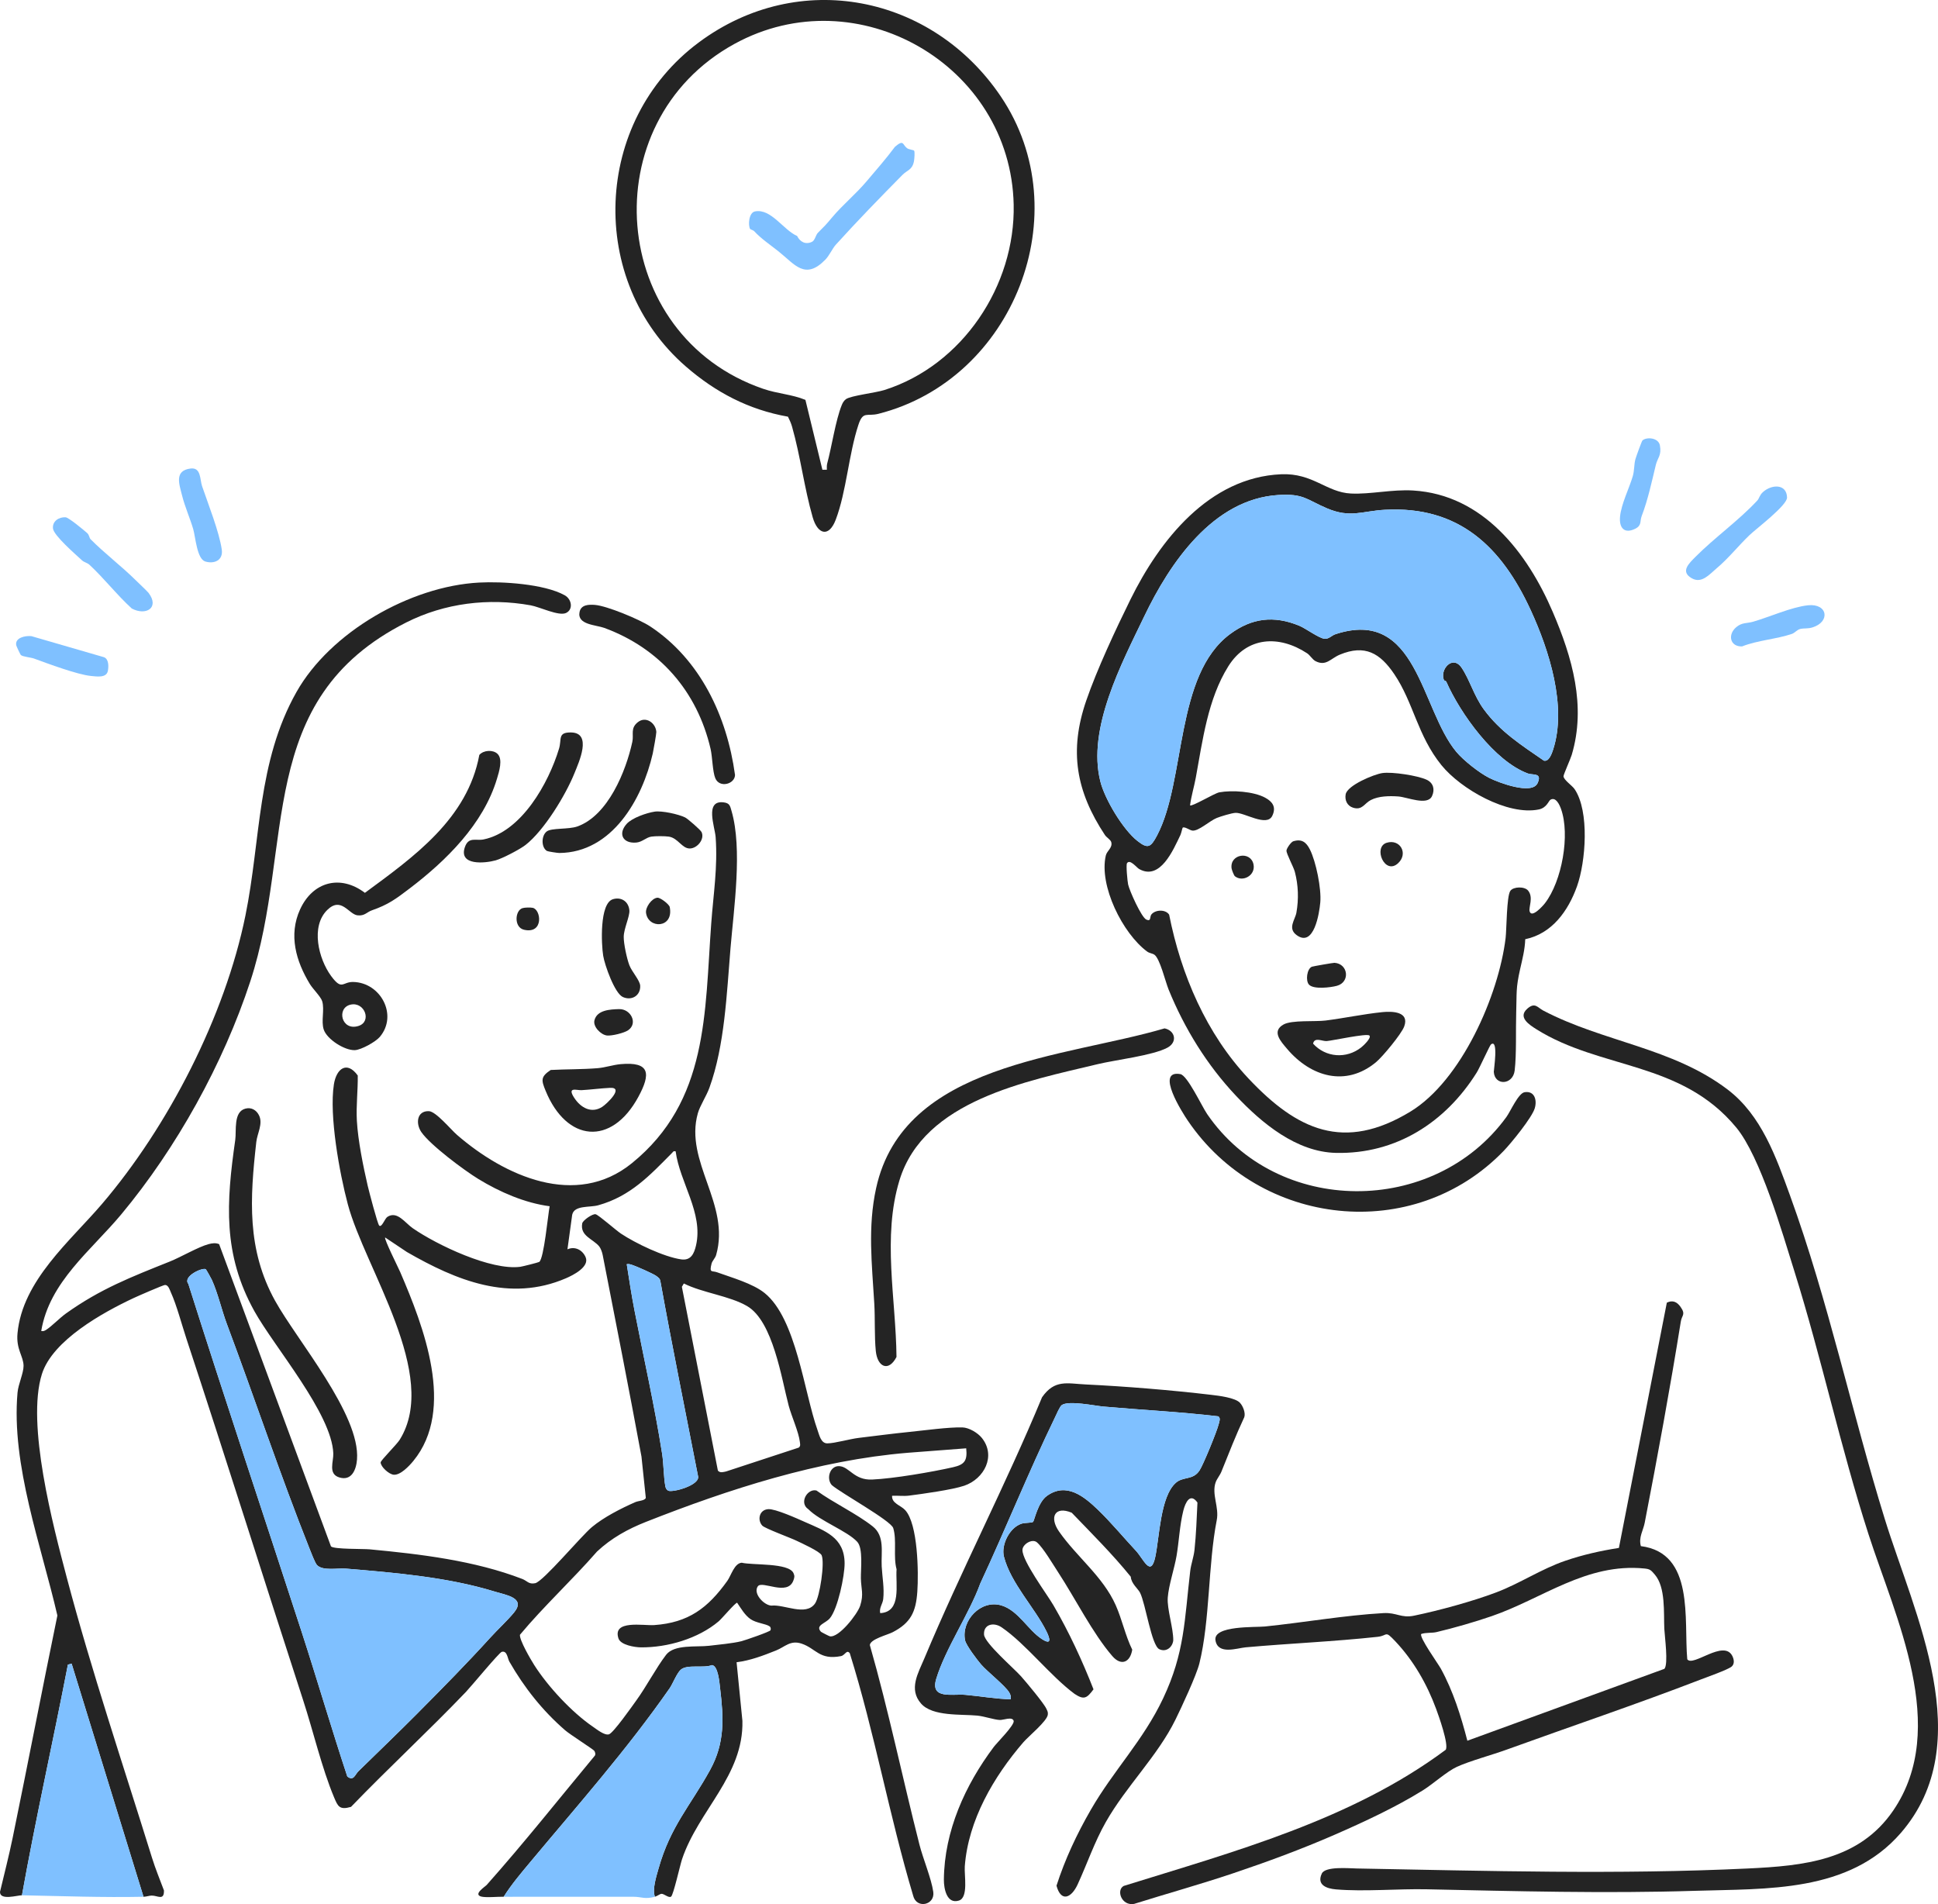 <svg xmlns="http://www.w3.org/2000/svg" width="342" height="336" viewBox="0 0 342 336" fill="none"><g clip-path="url(#clip0_85_817)"><path d="M3.874 334.443C3.097 334.426 -0.042 335.421 -4.57367e-06 333.838C0.756 330.67 1.58 327.476 2.237 324.289C4.921 311.256 7.433 298.129 10.126 285.075C7.287 272.754 1.96 258.501 3.092 245.75C3.226 244.249 4.163 242.295 4.158 241.027C4.151 239.31 2.822 238.134 3.09 235.267C3.965 225.945 12.403 219.002 17.991 212.461C29.699 198.757 39.693 179.322 43.309 161.571C46.049 148.121 45.347 134.472 52.317 122.119C58.276 111.555 72.381 103.441 84.561 102.799C88.648 102.582 96.016 103.039 99.626 105.024C100.958 105.758 101.164 107.595 99.871 108.173C98.577 108.752 95.276 107.11 93.651 106.816C86.195 105.473 78.457 106.426 71.705 109.831C44.72 123.443 52.094 149.013 44.17 173.176C39.404 187.707 31.143 202.591 21.393 214.295C16.094 220.655 8.712 226.195 7.276 234.871C7.682 234.947 7.881 234.834 8.203 234.624C9.17 233.994 10.52 232.578 11.638 231.778C17.718 227.434 23.165 225.334 29.957 222.615C31.929 221.827 35.005 220.016 36.824 219.538C37.447 219.376 38.052 219.284 38.67 219.543L58.407 272.877C58.924 273.404 64.096 273.291 65.213 273.394C74.193 274.241 83.749 275.377 92.168 278.623C93.036 278.959 93.294 279.613 94.452 279.371C95.847 279.082 102.561 271.051 104.46 269.466C106.557 267.719 109.6 266.171 112.105 265.07C112.682 264.816 113.788 264.825 113.966 264.315L113.201 257.026C111.015 245.192 108.663 233.281 106.353 221.436C106.268 220.999 106.024 220.288 105.747 219.947C104.66 218.609 102.324 218.117 102.747 215.874C102.85 215.328 104.606 214.131 105.113 214.267C105.672 214.418 108.7 217.099 109.578 217.682C112.166 219.402 117.166 221.796 120.214 222.231C121.89 222.471 122.486 221.269 122.834 219.74C124.132 214.037 119.948 208.641 119.232 203.165C118.826 203.066 118.812 203.229 118.598 203.445C114.666 207.411 111.283 211.08 105.583 212.679C104.047 213.11 101.352 212.635 100.976 214.354L100.138 220.455C101.465 219.872 102.793 220.561 103.345 221.841C104.08 223.551 101.129 225.023 99.873 225.564C89.958 229.836 80.506 225.941 71.806 220.931L67.965 218.362C67.742 218.611 70.305 223.725 70.627 224.47C74.738 234.027 80.436 248.667 72.94 257.802C72.216 258.684 70.662 260.347 69.463 260.229C68.629 260.147 67.178 258.832 67.174 258.054C67.174 257.708 70.01 254.904 70.526 254.076C77.666 242.687 64.391 223.821 61.379 212.505C59.91 206.983 58.067 196.871 58.921 191.358C59.358 188.549 61.231 187.15 63.133 189.784C63.173 192.447 62.823 195.13 62.978 197.8C63.182 201.302 64.093 205.79 64.891 209.248C65.1 210.149 66.62 215.982 66.915 216.262C67.371 216.692 67.887 215.027 68.378 214.719C70.113 213.63 71.465 215.782 72.846 216.737C77.126 219.698 86.669 224.233 91.832 223.537C92.2 223.487 95.02 222.779 95.161 222.678C95.992 222.078 96.703 214.352 96.997 212.853C92.639 212.289 88.169 210.341 84.406 208.039C81.899 206.505 75.938 202.069 74.353 199.766C73.329 198.282 73.545 196.001 75.684 196.076C76.933 196.121 79.52 199.284 80.654 200.267C88.991 207.493 101.62 213.291 111.515 205.254C125.041 194.267 124.348 178.757 125.513 162.937C125.893 157.76 126.67 153.089 126.292 147.74C126.161 145.894 124.299 141.159 127.708 141.587C128.781 141.721 128.837 142.222 129.093 143.1C131.053 149.798 129.497 160.326 128.907 167.387C128.248 175.29 127.893 184.504 125.186 191.957C124.651 193.432 123.517 195.123 123.144 196.462C120.749 205 128.936 212.491 126.379 221.45C126.212 222.038 125.705 222.452 125.567 222.993C125.132 224.71 125.646 224.181 126.55 224.51C129.135 225.449 132.837 226.479 134.936 228.173C140.522 232.684 141.883 245.642 144.271 252.362C144.593 253.267 144.877 254.7 145.994 254.697C147.307 254.693 149.964 253.916 151.54 253.731C154.472 253.382 157.486 252.978 160.433 252.682C163.058 252.418 167.396 251.814 169.84 251.882C171.002 251.915 172.535 252.832 173.256 253.724C175.825 256.904 173.691 260.959 170.167 262.168C168.086 262.88 162.785 263.619 160.405 263.92C159.433 264.042 158.404 263.892 157.425 263.948C157.348 265.305 158.935 265.604 159.738 266.477C161.996 268.923 162.114 277.501 161.881 280.86C161.635 284.435 160.726 286.368 157.524 288.024C156.594 288.504 153.603 289.233 153.5 290.287C156.831 301.927 159.275 313.799 162.262 325.528C162.891 327.996 164.365 331.5 164.696 333.848C165.025 336.181 161.722 336.901 161.144 334.506C156.923 320.38 154.357 305.801 149.962 291.729C149.401 291.009 149.147 292.098 148.394 292.242C144.576 292.973 144.022 290.891 141.454 290.035C139.458 289.372 138.519 290.619 136.939 291.249C134.683 292.15 132.408 293.018 129.985 293.321L131.013 303.659C131.253 313.309 123.256 319.437 120.355 328.092C120.019 329.097 118.838 334.384 118.425 334.678C118.012 334.972 117.202 334.17 116.746 334.184C116.453 334.191 116.002 334.584 115.57 334.697C115.089 333.361 115.816 331.136 116.218 329.711C118.314 322.268 121.827 318.653 125.301 312.345C127.952 307.533 127.708 303.198 127.076 297.887C126.954 296.861 126.724 293.919 125.635 293.822C124.172 294.417 121.319 293.639 120.155 294.615C119.453 295.203 118.706 297.146 118.19 297.887C110.626 308.749 102.07 318.402 93.604 328.546C91.961 330.515 90.245 332.535 88.89 334.697C87.869 334.678 85.667 334.897 84.876 334.657C83.5 334.238 85.617 332.923 85.892 332.613C92.48 325.204 98.652 317.418 104.982 309.791C105.136 309.522 105.024 309.167 104.862 308.937C104.683 308.68 100.594 306.072 99.751 305.343C95.734 301.864 92.527 297.811 89.888 293.213C89.555 292.632 89.517 291.223 88.538 291.489C88.082 291.614 83.112 297.628 82.23 298.55C75.623 305.453 68.573 311.959 61.943 318.841C59.912 319.427 59.628 318.771 58.945 317.136C56.797 312.013 55.266 305.456 53.505 300.051C46.593 278.823 39.919 257.496 32.92 236.297C32.105 233.832 31.169 230.28 30.157 228.06C29.948 227.599 29.722 226.752 29.128 226.743C28.828 226.738 24.264 228.732 23.576 229.057C18.16 231.595 9.283 236.497 7.398 242.462C4.613 251.273 9.36 269.217 11.795 278.423C16.103 294.714 21.803 311.651 26.825 327.829C27.429 329.774 28.222 331.682 28.933 333.589C28.98 335.468 27.795 334.471 26.759 334.495C26.314 334.504 25.858 334.692 25.325 334.704L12.638 293.561L11.98 293.745C9.356 307.323 6.315 320.841 3.874 334.443ZM110.602 223.08C111.025 225.799 111.452 228.568 111.975 231.268C113.605 239.665 115.511 248.02 116.845 256.523C117.122 258.284 117.103 260.568 117.408 262.248C117.469 262.577 117.615 262.89 117.925 263.045C118.678 263.419 123.67 262.066 123.174 260.432C120.949 248.979 118.624 237.621 116.554 226.159C116.481 225.59 116.166 225.418 115.76 225.12C115.267 224.762 112.292 223.445 111.628 223.231C111.278 223.118 110.985 223.005 110.604 223.078L110.602 223.08ZM73.888 302.12C78.149 297.835 82.436 293.483 86.531 288.974C87.808 287.568 89.62 285.886 90.726 284.529C92.837 281.942 89.299 281.467 87.322 280.857C79.018 278.301 69.688 277.52 61.029 276.798C59.569 276.675 56.921 277.256 55.923 276.148C55.585 275.772 54.871 273.898 54.618 273.262C49.434 260.239 44.978 246.825 40.036 233.63C39.123 231.195 38.442 228.151 37.374 225.816C37.259 225.564 36.409 224.04 36.324 223.977C35.794 223.586 32.185 225.221 33.237 226.554C39.747 247.105 46.596 267.542 53.247 288.003C55.998 296.471 58.494 305.03 61.292 313.483C62.408 314.361 62.635 313.159 63.251 312.557C66.805 309.078 70.385 305.649 73.893 302.123L73.888 302.12ZM120.679 226.484L120.331 227.074L126.686 259.503C127.069 259.957 127.647 259.761 128.144 259.651L140.954 255.445C141.31 255.168 141.195 254.834 141.156 254.467C140.965 252.729 139.669 249.89 139.179 248.039C137.916 243.28 136.418 233.159 131.856 230.48C128.764 228.664 123.956 228.137 120.679 226.484ZM170.507 255.57L160.175 256.36C144.412 257.668 128.656 262.767 114.004 268.546C110.79 269.814 107.9 271.409 105.364 273.78C100.979 278.806 96.001 283.386 91.757 288.471C91.628 289.377 93.665 292.855 94.271 293.808C96.689 297.607 100.892 302.137 104.606 304.679C105.334 305.178 106.686 306.279 107.465 306.039C108.245 305.799 111.541 301.095 112.271 300.088C114.088 297.585 115.769 294.33 117.547 292.009C118.991 290.122 122.942 290.675 125.113 290.416C126.797 290.216 129.29 289.993 130.844 289.607C131.412 289.466 135.894 287.932 135.976 287.669C136.044 287.453 136.047 287.159 135.817 286.992C135.173 286.524 133.455 286.415 132.438 285.707C131.422 284.999 130.748 283.79 130.084 282.824C129.797 282.756 127.407 285.604 126.82 286.103C123.207 289.156 117.788 290.736 113.095 290.694C112.004 290.684 109.534 290.282 109.144 289.127C108.02 285.787 113.551 286.895 115.448 286.764C121.486 286.342 124.912 283.762 128.339 278.976C129.025 278.018 129.579 275.864 130.894 275.758C132.774 276.228 139.174 275.737 140.024 277.586C140.261 278.098 140.198 278.374 140.015 278.879C138.979 281.735 134.497 278.835 133.732 279.924C132.847 281.182 134.793 283.249 136.12 283.329C138.402 283.068 142.196 285.263 143.825 282.96C144.684 281.746 145.572 275.73 144.992 274.441C144.687 273.763 141.393 272.275 140.512 271.854C139.449 271.345 134.969 269.699 134.518 269.21C133.612 268.222 133.974 266.404 135.58 266.307C136.829 266.232 140.599 267.928 141.984 268.544C145.539 270.125 149.032 271.249 149.049 275.878C149.056 278.08 147.856 283.889 146.436 285.573C145.663 286.486 143.839 286.785 144.865 287.935C144.933 288.01 146.297 288.711 146.436 288.739C148.016 289.069 151.319 284.825 151.798 283.344C152.462 281.281 151.95 280.349 151.92 278.51C151.894 276.859 152.338 273.232 151.281 272.075C149.535 270.162 144.654 268.379 142.644 266.314C140.954 265.192 142.484 262.614 144.083 263.017C147.105 265.209 151.131 267.079 154.005 269.346C156.19 271.07 155.467 273.928 155.594 276.4C155.693 278.284 156.08 280.253 155.862 282.175C155.763 283.042 155.12 283.71 155.331 284.654C159.163 284.449 158.015 279.599 158.219 276.915C157.601 274.678 158.294 271.806 157.63 269.645C157.223 268.33 148.307 263.407 146.774 262.048C145.762 260.867 146.476 258.618 148.119 258.717C149.913 258.828 150.701 261.222 153.904 261.081C157.686 260.914 164.438 259.757 168.206 258.903C170.23 258.444 170.737 257.724 170.505 255.568L170.507 255.57Z" fill="#242424"></path><path d="M269.159 165.729C269.107 167.519 268.654 169.259 268.262 170.988C267.478 174.462 267.678 175.137 267.565 178.675C267.469 181.726 267.638 185.988 267.297 188.89C266.994 191.48 263.771 191.64 263.611 189.142C263.593 188.836 264.485 183.222 263.109 184.301C262.891 184.473 261.116 188.434 260.599 189.259C255.091 198.056 246.355 203.678 235.758 203.44C228.787 203.283 222.683 198.209 218.105 193.35C212.996 187.928 209.026 181.497 206.218 174.599C205.653 173.206 204.688 169.137 203.711 168.464C203.373 168.232 202.847 168.215 202.434 167.909C198.133 164.734 193.895 156.283 195.147 150.948C195.337 150.137 196.377 149.591 196.102 148.594C195.987 148.175 195.264 147.771 194.98 147.34C189.909 139.658 188.622 132.546 191.688 123.638C193.592 118.108 196.881 111.078 199.495 105.779C204.643 95.333 213.372 84.229 226.094 83.688C231.684 83.45 234.084 86.879 238.392 87.087C241.845 87.254 245.644 86.329 249.386 86.555C261.703 87.3 269.53 97.53 274.021 107.997C277.454 115.996 279.938 124.584 277.364 133.206C277.144 133.947 275.89 136.704 275.913 136.993C275.967 137.645 277.442 138.616 277.871 139.251C280.527 143.165 279.841 152.082 278.292 156.408C276.747 160.724 273.89 164.753 269.161 165.734L269.159 165.729ZM254.821 120.03C254.023 118.181 256.333 115.483 257.927 117.824C259.357 119.927 260.094 122.773 261.846 125.167C264.734 129.116 268.499 131.501 272.448 134.223C273.364 134.465 273.876 132.905 274.082 132.27C276.557 124.661 273.366 114.717 270.136 107.691C264.982 96.483 257.458 89.243 244.395 89.956C240.378 90.175 238.31 91.452 234.199 89.711C230.572 88.175 230.095 87.065 225.576 87.35C214.067 88.072 206.437 99.357 201.936 108.74C197.933 117.085 191.813 128.573 194.184 137.918C194.98 141.058 198.17 146.385 200.727 148.396C202.558 149.836 203.07 149.549 204.19 147.423C209.315 137.675 207.289 119.113 217.093 111.873C220.922 109.046 224.803 108.589 229.243 110.401C230.426 110.883 232.76 112.637 233.748 112.72C234.532 112.786 234.959 112.146 235.694 111.904C250.124 107.183 250.673 125.054 256.986 132.658C258.244 134.173 261.043 136.382 262.832 137.283C264.4 138.073 270.361 140.355 271.345 138.181C272.195 136.304 270.495 136.812 269.636 136.495C263.712 134.312 257.711 125.917 255.237 120.312C255.152 120.122 254.85 120.098 254.821 120.032V120.03ZM273.617 141.114C273.275 141.314 272.967 142.549 271.551 142.838C266.032 143.965 257.772 139.223 254.368 135.015C250.126 129.77 249.452 124 246.057 118.972C243.533 115.234 240.864 113.679 236.434 115.521C234.819 116.191 234.016 117.626 232.145 116.662C231.605 116.382 231.191 115.62 230.656 115.272C225.714 112.033 220.061 112.31 216.764 117.57C213.133 123.365 212.224 130.692 211.022 137.233C210.719 138.877 210.221 140.458 210.01 142.112C210.304 142.408 214.318 139.971 215.17 139.816C217.429 139.402 221.225 139.654 223.263 140.759C224.531 141.446 225.266 142.391 224.526 143.949C223.557 145.992 219.591 143.346 218.023 143.438C217.328 143.478 215.422 144.057 214.717 144.341C213.457 144.849 211.522 146.689 210.423 146.569C209.972 146.519 209.043 145.809 208.709 146.051C208.653 146.091 208.454 147.051 208.306 147.354C207.052 149.949 204.744 155.455 201.021 153.345C200.572 153.091 199.387 151.522 198.882 152.327C198.682 152.642 198.964 155.535 199.081 156.074C199.311 157.149 201.422 161.895 202.305 162.278C203.188 162.662 202.861 161.77 203.19 161.363C203.885 160.505 205.683 160.432 206.319 161.401C208.423 171.995 212.872 182.41 220.34 190.332C228.902 199.416 237.173 203.285 248.91 196.144C257.876 190.689 264.473 175.657 265.696 165.531C265.877 164.028 265.863 158.134 266.532 157.198C267.074 156.438 269.049 156.389 269.673 157.163C270.65 158.372 269.732 160.093 269.934 160.815C270.288 162.086 272.277 159.853 272.638 159.385C275.632 155.511 277.118 147.303 275.463 142.714C275.214 142.025 274.566 140.569 273.622 141.117L273.617 141.114Z" fill="#242424"></path><path d="M218.812 247.537C219.34 248.09 219.835 249.311 219.579 250.078C218.105 253.227 216.844 256.457 215.546 259.681C215.281 260.34 214.745 260.959 214.534 261.549C213.769 263.682 215.192 265.959 214.713 268.281C213.184 276.087 213.534 285.954 211.658 293.521C211.132 295.64 208.505 301.269 207.437 303.442C204.27 309.885 198.753 315.167 195.142 321.523C193.132 325.06 191.86 328.864 190.172 332.528C189.059 334.944 187.237 335.708 186.441 332.749C187.944 328.073 190.04 323.621 192.482 319.382C196.546 312.326 201.72 307.175 205.261 299.691C209.071 291.63 209.022 285.86 210.038 277.223C210.179 276.017 210.658 274.742 210.79 273.521C211.085 270.76 211.184 267.918 211.315 265.138C210.026 263.337 209.177 265.145 208.822 266.571C208.174 269.163 208.066 271.962 207.627 274.544C207.249 276.779 206.24 279.726 206.075 281.913C205.923 283.946 207.073 287.281 207.045 289.473C206.902 290.706 205.772 291.588 204.58 291.018C203.197 290.36 202.176 283.031 201.19 281.057C200.842 280.363 199.614 279.423 199.551 278.235C196.327 274.253 192.677 270.626 189.125 266.931C186.101 265.682 185.166 267.773 186.875 270.233C189.996 274.721 194.639 278.181 196.893 283.257C198.018 285.79 198.579 288.598 199.807 291.101C199.455 293.328 197.865 294.05 196.297 292.239C192.834 288.243 189.702 281.975 186.735 277.449C185.847 276.097 184.091 273.105 182.99 272.164C182.147 271.442 180.433 272.505 180.431 273.519C180.424 275.499 184.762 281.318 185.899 283.266C188.643 287.972 191 293.058 192.972 298.101C191.822 299.641 191.327 300.029 189.639 298.91C185.342 295.732 181.027 290.078 176.773 287.168C175.339 286.187 173.536 286.627 173.653 288.441C173.752 289.939 178.938 294.401 180.184 295.803C181.072 296.802 184.225 300.566 184.659 301.539C184.831 301.925 184.971 302.104 184.906 302.586C184.748 303.741 181.497 306.389 180.581 307.453C175.362 313.514 170.871 321.163 170.256 329.339C170.138 330.91 170.937 334.836 169.218 335.377C167.089 336.047 166.556 333.29 166.567 331.693C166.64 323.101 170.326 314.989 175.374 308.262C175.933 307.518 179.095 304.376 178.881 303.661C178.642 302.857 177.06 303.539 176.435 303.508C175.404 303.459 173.7 302.857 172.472 302.737C169.631 302.461 164.57 302.915 162.548 300.622C160.294 298.065 162.043 295.222 163.14 292.599C169.622 277.099 177.452 262.099 183.889 246.566C186.112 243.37 188.336 244.141 191.571 244.299C198.649 244.644 206.756 245.305 213.799 246.14C215.112 246.296 217.948 246.63 218.816 247.535L218.812 247.537ZM207.47 261.681C208.813 260.481 210.517 261.255 211.682 259.479C212.358 258.447 214.748 252.592 215.058 251.331C215.163 250.903 215.461 250.242 214.99 249.925C208.247 249.132 201.488 248.803 194.733 248.205C193.184 248.069 188.563 247.076 187.359 247.954C187.012 248.208 186.401 249.652 186.157 250.155C181.499 259.764 177.48 269.784 172.993 279.418C171.045 284.792 166.823 290.934 165.218 296.259C164.112 299.926 168.065 298.867 170.373 299.072C173.031 299.307 175.679 299.796 178.355 299.855C178.424 299.368 178.351 299.081 178.107 298.665C177.395 297.451 174.214 294.972 173.125 293.7C172.439 292.902 170.491 290.339 170.307 289.45C169.589 285.98 173.075 282.207 176.714 283.292C179.701 284.181 181.419 287.657 183.863 289.231C185.594 290.346 185.326 289.196 184.68 287.888C182.631 283.729 178.381 279.39 177.172 274.711C176.628 272.606 178.168 269.556 180.257 268.876C180.91 268.664 182.009 268.758 182.297 268.561C182.537 268.396 183.119 265.129 184.765 263.957C188.197 261.511 191.308 264.056 193.79 266.448C196.062 268.641 198.302 271.341 200.459 273.655C201.798 275.09 203.082 278.458 203.878 274.716C204.613 271.258 204.765 264.106 207.474 261.683L207.47 261.681Z" fill="#242424"></path><path d="M289.563 272.83C299.097 274.034 297.123 285.823 297.752 292.794C298.748 294.222 304.15 289.254 305.69 292.183C305.997 292.771 306.159 293.624 305.561 294.104C304.878 294.652 301.18 295.962 300.067 296.391C288.767 300.747 277.238 304.628 265.846 308.753C263.28 309.682 259.322 310.757 257.094 311.778C255.317 312.592 252.91 314.796 251.053 315.948C246.32 318.884 240.674 321.516 235.556 323.746C229.647 326.323 223.653 328.532 217.535 330.588C211.78 332.521 205.918 334.146 200.128 335.965C197.903 336.35 196.94 333.518 198.304 332.792C217.854 326.704 238.505 321.142 255.129 308.765C255.695 307.838 253.892 302.791 253.436 301.556C251.814 297.167 249.457 293.046 246.24 289.635C244.322 287.601 244.98 288.633 243.083 288.838C235.349 289.678 227.576 289.993 219.819 290.689C218.321 290.823 214.917 292.077 214.494 289.447C214.069 286.803 221.528 287.184 223.211 287.013C230.151 286.302 237.202 285.044 244.132 284.649C246.494 284.515 247.245 285.583 249.558 285.1C253.967 284.186 259.836 282.584 264.032 280.998C268.243 279.408 271.943 276.88 276.24 275.41C279.299 274.363 282.492 273.643 285.689 273.147L294.146 229.871C295.153 229.372 295.928 229.716 296.548 230.586C297.536 231.976 296.799 232.044 296.616 233.194C294.717 245.009 292.521 256.958 290.239 268.73C289.979 270.071 289.136 271.289 289.561 272.827L289.563 272.83ZM258.944 307.17L293.716 294.485C294.447 293.667 293.766 288.746 293.702 287.417C293.571 284.614 293.968 280.1 292.014 277.842C291.362 277.089 291.216 276.88 290.197 276.779C279.963 275.76 272.211 282.097 263.243 285.185C260.254 286.215 256.57 287.274 253.497 288.001C252.706 288.189 251.659 288.048 250.811 288.328C250.37 288.833 253.795 293.596 254.258 294.438C256.43 298.392 257.819 302.812 258.944 307.17Z" fill="#242424"></path><path d="M304.868 192.256C310.836 196.786 313.416 204.158 315.886 210.958C322.669 229.624 326.751 249.134 332.621 268.088C337.809 284.842 349.226 307.53 335.44 323.442C326.287 334.008 311.834 333.255 299.074 333.655C283.245 334.151 267.523 333.714 251.739 333.384C246.607 333.279 240.763 333.827 235.762 333.403C234.117 333.264 232.318 332.632 233.257 330.614C233.872 329.296 238.009 329.687 239.444 329.713C262.388 330.136 285.551 330.809 308.481 329.713C318.274 329.245 328.071 328.318 334.105 319.481C344.066 304.886 334.454 285.378 329.731 270.717C324.807 255.44 321.455 239.651 316.658 224.332C314.541 217.567 310.667 204.129 306.404 198.969C296.677 187.199 282.504 188.763 271.138 181.627C269.847 180.815 267.823 179.51 269.511 178.005C270.885 176.781 271.338 177.8 272.34 178.324C282.964 183.89 295.116 184.852 304.868 192.254V192.256Z" fill="#242424"></path><path d="M176.618 17.029C190.47 37.547 178.867 66.971 155.024 73.019C152.974 73.538 152.314 72.452 151.481 74.973C149.776 80.129 149.366 86.734 147.494 91.68C146.274 94.909 144.287 94.305 143.419 91.29C141.919 86.084 141.264 80.512 139.775 75.288C139.601 74.677 139.336 74.089 139.05 73.527C132.131 72.303 126.299 69.241 121.052 64.69C103.606 49.549 104.606 21.381 123.334 7.473C140.991 -5.643 164.516 -0.899 176.62 17.029H176.618ZM145.914 82.895C145.917 82.53 145.882 82.142 145.978 81.785C146.79 78.765 147.455 74.192 148.537 71.501C148.706 71.078 148.924 70.697 149.297 70.429C150.166 69.81 154.486 69.323 156.066 68.825C169.821 64.473 179.189 50.427 178.884 36.109C178.36 11.471 151.281 -4.135 129.616 7.743C104.395 21.573 107.454 59.263 134.669 68.606C137.249 69.493 139.723 69.573 142.132 70.563L145.128 82.893H145.91L145.914 82.895Z" fill="#242424"></path><path d="M115.572 334.704C113.741 335.184 113.227 334.704 111.778 334.704H91.374C90.59 334.704 89.757 334.72 88.888 334.704C90.242 332.542 91.961 330.522 93.602 328.553C102.07 318.406 110.623 308.753 118.188 297.894C118.704 297.153 119.451 295.21 120.153 294.622C121.317 293.646 124.17 294.422 125.632 293.829C126.722 293.926 126.952 296.868 127.074 297.894C127.705 303.207 127.949 307.539 125.299 312.352C121.824 318.663 118.312 322.275 116.215 329.717C115.814 331.143 115.089 333.366 115.568 334.704H115.572Z" fill="#7FC0FF"></path><path d="M3.874 334.443C6.315 320.838 9.356 307.321 11.98 293.745L12.638 293.561L25.325 334.704C18.176 334.855 10.945 334.584 3.874 334.443Z" fill="#7FC0FF"></path><path d="M87.777 133.009C88.796 133.95 88.064 136.201 87.709 137.391C85.322 145.405 78.739 151.87 72.28 156.786C69.819 158.659 68.507 159.63 65.652 160.627C64.69 160.964 64.384 161.643 63.119 161.523C61.539 161.373 60.238 158.132 57.752 160.573C54.782 163.487 56.214 169.212 58.433 172.228C60.37 174.86 60.41 173.242 62.325 173.279C67.183 173.378 70.261 179.134 67.03 182.968C66.281 183.854 63.727 185.266 62.617 185.308C60.821 185.378 57.691 183.4 57.125 181.662C56.642 180.178 57.301 178.179 56.86 176.687C56.62 175.876 55.219 174.528 54.676 173.634C52.237 169.619 50.892 164.998 52.953 160.481C55.195 155.573 60.067 154.277 64.396 157.551C73.001 151.212 82.493 144.506 84.587 133.214C85.336 132.357 86.977 132.266 87.78 133.009H87.777ZM61.875 177.278C59.327 177.847 60.248 182.001 63.269 181.039C65.669 180.274 64.347 176.727 61.875 177.278Z" fill="#242424"></path><path d="M205.507 181.467C207.378 181.85 207.857 183.885 206.005 184.877C203.418 186.263 196.846 187.027 193.728 187.777C181.234 190.786 163.034 194.154 158.731 208.271C155.669 218.312 158.106 229.142 158.205 239.453C156.796 242.165 154.833 241.205 154.554 238.406C154.291 235.786 154.444 232.7 154.286 230.028C153.878 223.104 153.098 216.555 154.613 209.65C159.459 187.547 187.944 186.658 205.507 181.469V181.467Z" fill="#242424"></path><path d="M43.309 195.629C44.337 195.359 45.22 195.857 45.692 196.779C46.459 198.273 45.403 199.969 45.232 201.49C44.107 211.475 43.525 220.472 48.554 229.551C52.404 236.504 63.617 249.626 63.002 257.548C62.861 259.378 62.03 261.394 59.839 260.695C57.877 260.07 58.87 257.92 58.818 256.483C58.571 249.466 48.41 237.694 44.896 231.379C39.287 221.293 39.94 212.155 41.513 201.173C41.752 199.51 41.154 196.194 43.306 195.629H43.309Z" fill="#242424"></path><path d="M265.37 203.073C249.464 219.569 222.303 216.539 209.578 197.696C208.728 196.438 203.77 188.744 208.292 189.537C209.552 189.758 212.078 195.205 213.032 196.596C225.399 214.641 253.075 214.65 265.83 197.115C266.565 196.106 267.938 192.903 269.049 192.731C270.817 192.458 271.277 194.128 270.835 195.579C270.333 197.231 266.694 201.7 265.37 203.073Z" fill="#242424"></path><path d="M114.692 110.506C123.573 116.347 128.297 126.407 129.71 136.756C129.666 138.374 126.978 139.108 126.231 137.332C125.743 136.17 125.719 133.536 125.395 132.143C123.031 121.989 116.399 114.392 106.667 110.812C105.134 110.248 101.8 110.259 102.277 107.98C102.547 106.691 103.892 106.661 104.972 106.741C107.095 106.898 112.87 109.311 114.689 110.506H114.692Z" fill="#242424"></path><path d="M109.501 187.782C114.736 187.305 114.859 189.483 112.649 193.557C107.912 202.292 99.988 201.53 96.285 192.482C95.527 190.633 95.365 190.017 97.185 188.808C99.913 188.662 102.784 188.716 105.498 188.488C106.801 188.377 108.2 187.902 109.503 187.782H109.501ZM107.674 191.962C106.012 192.04 104.284 192.277 102.624 192.371C101.775 192.418 100.025 191.708 101.331 193.719C102.448 195.441 104.35 196.57 106.287 195.307C107.109 194.77 110.172 191.847 107.674 191.962Z" fill="#242424"></path><path d="M96.539 150.17C95.499 149.579 95.49 147.47 96.49 146.712C97.342 146.07 100.34 146.388 101.892 145.835C107.294 143.906 110.459 136.109 111.586 130.916C111.877 129.572 111.194 128.521 112.56 127.437C113.98 126.31 115.718 127.585 115.823 129.156C115.842 129.457 115.307 132.461 115.194 132.955C113.351 141.041 108.008 150.445 98.701 150.518C98.403 150.52 96.708 150.262 96.541 150.167L96.539 150.17Z" fill="#242424"></path><path d="M92.736 149.107C91.74 149.88 88.669 151.487 87.465 151.821C85.523 152.36 80.941 152.767 82.025 149.523C82.676 147.578 83.986 148.406 85.345 148.126C92.048 146.74 96.809 138.2 98.652 132.108C99.159 130.431 98.37 129.201 100.796 129.25C104.543 129.328 102.155 134.498 101.385 136.417C99.838 140.275 96.016 146.555 92.736 149.107Z" fill="#242424"></path><path d="M15.974 95.142C18.387 97.591 21.541 99.983 23.999 102.434C24.477 102.911 25.978 104.306 26.236 104.65C28.189 107.261 25.731 108.709 23.252 107.376C20.613 104.965 18.397 102.084 15.784 99.659C15.408 99.31 14.845 99.228 14.469 98.878C13.347 97.833 9.478 94.503 9.349 93.251C9.217 91.977 10.386 91.212 11.572 91.28C12.114 91.311 14.76 93.515 15.368 94.049C15.765 94.397 15.744 94.907 15.976 95.142H15.974Z" fill="#7FC0FF"></path><path d="M310.115 88.319C310.458 87.95 310.491 87.39 311.113 86.828C312.618 85.464 315.29 85.313 315.36 87.787C315.4 89.168 309.92 93.294 308.749 94.416C306.711 96.366 305.058 98.504 302.882 100.331C301.647 101.368 300.297 103.043 298.539 102.036C296.473 100.853 298.06 99.414 299.224 98.24C302.537 94.9 306.868 91.824 310.115 88.319Z" fill="#7FC0FF"></path><path d="M108.17 158.673C109.658 158.226 110.933 159.101 111.067 160.644C111.158 161.695 110.083 163.864 110.069 165.313C110.057 166.529 110.621 169.17 111.069 170.334C111.518 171.499 112.936 173.006 112.976 173.952C113.051 175.69 111.471 176.633 109.921 175.937C108.466 175.283 106.721 170.316 106.449 168.674C106.118 166.682 105.775 159.392 108.17 158.673Z" fill="#242424"></path><path d="M33.636 82.676C35.507 82.446 35.258 84.598 35.657 85.774C36.714 88.891 38.688 93.849 39.137 96.982C39.402 98.842 37.85 99.564 36.233 99.085C34.749 98.645 34.507 94.785 34.096 93.364C33.577 91.567 32.622 89.406 32.138 87.465C31.645 85.485 30.687 83.041 33.634 82.676H33.636Z" fill="#7FC0FF"></path><path d="M319.032 106.811C322.563 106.432 323.049 109.761 319.8 110.727C318.985 110.97 318.384 110.829 317.703 110.986C317.123 111.12 316.741 111.68 316.219 111.859C313.571 112.769 310.101 112.997 307.415 114.07C305.274 114.126 304.852 111.969 306.397 110.669C307.422 109.805 308.247 110.031 309.364 109.711C312.254 108.881 316.121 107.126 319.03 106.813L319.032 106.811Z" fill="#7FC0FF"></path><path d="M3.674 115.582C3.592 115.505 2.904 114.053 2.869 113.879C2.59 112.527 4.468 112.136 5.548 112.256L18.334 115.966C19.209 116.278 19.188 117.605 19.035 118.391C18.789 119.663 17.075 119.378 16.068 119.282C13.659 119.052 8.44 117.097 6.043 116.222C5.414 115.991 4.005 115.895 3.674 115.58V115.582Z" fill="#7FC0FF"></path><path d="M289.852 77.713C290.617 77.057 292.667 77.245 292.921 78.577C293.261 80.359 292.51 80.776 292.204 82.039C291.486 85.019 290.808 88.194 289.709 91.066C289.35 92.007 289.77 92.715 288.551 93.312C286.629 94.256 285.711 93.124 285.889 91.181C286.098 88.924 287.518 86.157 288.145 84.001C288.427 83.036 288.354 81.94 288.596 81.046C288.706 80.639 289.716 77.831 289.85 77.716L289.852 77.713Z" fill="#7FC0FF"></path><path d="M115.504 143.224C116.8 143.024 119.707 143.669 120.899 144.243C121.345 144.457 123.63 146.444 123.81 146.835C124.395 148.098 123.019 149.725 121.719 149.725C120.338 149.725 119.653 147.881 118.04 147.632C117.333 147.524 115.638 147.521 114.934 147.632C114.013 147.776 113.339 148.58 112.302 148.676C109.919 148.895 109.006 147.138 110.59 145.379C111.546 144.318 114.105 143.441 115.504 143.227V143.224Z" fill="#242424"></path><path d="M109.247 178.07C111.299 178.012 112.633 180.559 110.851 181.796C110.147 182.285 107.935 182.824 107.095 182.723C106.054 182.598 104.615 181.187 104.902 180.042C105.364 178.207 107.691 178.115 109.247 178.068V178.07Z" fill="#242424"></path><path d="M116.004 158.412C116.528 158.362 118.094 159.576 118.188 160.058C118.934 163.838 114.389 163.963 114.006 161.086C113.875 160.098 115.013 158.503 116.002 158.412H116.004Z" fill="#242424"></path><path d="M92.215 160.249C92.635 160.126 93.562 160.11 93.994 160.192C95.508 160.484 95.99 164.861 92.478 164.066C90.658 163.652 90.865 160.641 92.215 160.249Z" fill="#242424"></path><path d="M73.888 302.12C70.383 305.646 66.8 309.075 63.246 312.554C62.631 313.156 62.403 314.361 61.288 313.481C58.489 305.027 55.994 296.468 53.242 288.001C46.593 267.54 39.742 247.102 33.232 226.552C32.181 225.218 35.789 223.584 36.319 223.974C36.404 224.038 37.254 225.562 37.369 225.813C38.437 228.149 39.12 231.193 40.031 233.627C44.976 246.822 49.432 260.236 54.613 273.26C54.867 273.895 55.58 275.77 55.919 276.146C56.916 277.254 59.565 276.675 61.025 276.795C69.681 277.517 79.013 278.298 87.317 280.855C89.294 281.464 92.832 281.939 90.721 284.527C89.616 285.884 87.803 287.565 86.526 288.972C82.431 293.481 78.144 297.832 73.883 302.118L73.888 302.12Z" fill="#7FC0FF"></path><path d="M110.602 223.08C110.982 223.005 111.276 223.12 111.626 223.233C112.29 223.447 115.265 224.764 115.758 225.122C116.166 225.418 116.478 225.59 116.551 226.161C118.624 237.623 120.949 248.982 123.172 260.434C123.67 262.069 118.678 263.423 117.922 263.047C117.612 262.894 117.464 262.579 117.406 262.25C117.101 260.57 117.119 258.286 116.842 256.525C115.509 248.02 113.602 239.667 111.973 231.27C111.45 228.57 111.022 225.802 110.6 223.083L110.602 223.08Z" fill="#7FC0FF"></path><path d="M254.821 120.03C254.85 120.096 255.152 120.119 255.237 120.31C257.711 125.913 263.712 134.31 269.636 136.492C270.495 136.81 272.195 136.302 271.345 138.179C270.361 140.352 264.4 138.071 262.832 137.28C261.043 136.38 258.242 134.169 256.986 132.656C250.673 125.052 250.124 107.181 235.694 111.901C234.957 112.143 234.53 112.783 233.748 112.717C232.76 112.635 230.424 110.88 229.243 110.398C224.805 108.587 220.922 109.043 217.093 111.871C207.289 119.11 209.315 137.676 204.19 147.42C203.07 149.547 202.558 149.834 200.727 148.394C198.17 146.385 194.98 141.056 194.184 137.915C191.813 128.571 197.931 117.083 201.936 108.738C206.437 99.355 214.067 88.07 225.576 87.348C230.097 87.063 230.572 88.173 234.199 89.709C238.31 91.45 240.38 90.172 244.395 89.954C257.458 89.241 264.982 96.481 270.136 107.689C273.366 114.714 276.557 124.659 274.082 132.268C273.876 132.903 273.364 134.463 272.448 134.22C268.502 131.497 264.734 129.114 261.846 125.165C260.097 122.77 259.357 119.924 257.927 117.821C256.336 115.479 254.023 118.179 254.821 120.028V120.03Z" fill="#7FC0FF"></path><path d="M207.47 261.681C204.758 264.103 204.606 271.258 203.873 274.714C203.077 278.456 201.793 275.088 200.455 273.653C198.297 271.338 196.057 268.638 193.785 266.446C191.303 264.052 188.195 261.507 184.76 263.955C183.117 265.127 182.532 268.396 182.293 268.558C182.004 268.756 180.905 268.662 180.252 268.873C178.163 269.553 176.623 272.604 177.168 274.709C178.377 279.39 182.626 283.727 184.676 287.885C185.319 289.193 185.589 290.343 183.859 289.229C181.415 287.655 179.696 284.179 176.71 283.289C173.071 282.205 169.584 285.978 170.303 289.447C170.486 290.336 172.434 292.9 173.12 293.698C174.212 294.97 177.393 297.449 178.102 298.663C178.346 299.081 178.419 299.368 178.351 299.853C175.677 299.794 173.026 299.305 170.368 299.07C168.061 298.865 164.107 299.926 165.213 296.257C166.819 290.931 171.04 284.79 172.989 279.416C177.475 269.781 181.494 259.761 186.152 250.153C186.396 249.65 187.007 248.203 187.354 247.952C188.561 247.077 193.179 248.067 194.729 248.203C201.483 248.798 208.242 249.128 214.985 249.923C215.457 250.24 215.159 250.901 215.053 251.329C214.743 252.59 212.353 258.447 211.677 259.477C210.512 261.255 208.808 260.479 207.465 261.678L207.47 261.681Z" fill="#7FC0FF"></path><path d="M243.947 178.6C245.689 178.421 248.774 178.494 247.797 181.14C247.309 182.464 243.989 186.47 242.827 187.434C237.509 191.849 231.325 190.029 227.137 185.087C226.031 183.781 224.343 181.989 226.508 180.782C227.98 179.964 232.065 180.317 233.919 180.084C237.202 179.668 240.627 178.941 243.949 178.6H243.947ZM241.655 182.728C241.221 182.304 235.206 183.617 234.133 183.708C233.356 183.774 231.968 182.932 231.72 184.162C233.938 186.616 237.603 186.893 240.218 184.823C240.547 184.565 242.083 183.144 241.655 182.728Z" fill="#242424"></path><path d="M228.233 148.451C229.729 147.985 230.52 148.636 231.151 149.883C232.245 152.047 233.208 156.85 232.992 159.242C232.821 161.159 231.879 167.211 228.846 165.03C227.16 163.819 228.553 162.316 228.778 161.044C229.2 158.659 229.123 156.194 228.501 153.844C228.264 152.945 226.998 150.661 227.026 150.09C227.045 149.697 227.836 148.568 228.233 148.446V148.451Z" fill="#242424"></path><path d="M243.949 136.415C245.668 136.163 250.217 136.855 251.783 137.603C252.948 138.16 253.246 139.308 252.711 140.477C251.901 142.243 248.328 140.651 246.755 140.543C245.2 140.435 243.308 140.453 241.902 141.178C240.749 141.773 240.397 143.038 238.768 142.523C237.73 142.194 237.277 141.187 237.474 140.155C237.777 138.579 242.437 136.636 243.949 136.415Z" fill="#242424"></path><path d="M231.001 173.752C230.365 173.072 230.626 170.946 231.518 170.586C231.706 170.511 235.295 169.885 235.497 169.899C237.932 170.061 238.307 173.314 235.913 173.959C234.814 174.255 231.821 174.627 231.004 173.752H231.001Z" fill="#242424"></path><path d="M244.714 148.714C247.06 147.996 248.562 150.596 246.738 152.31C244.374 154.535 242.247 149.469 244.714 148.714Z" fill="#242424"></path><path d="M217.922 154.62C217.751 154.484 217.37 153.491 217.335 153.223C217.004 150.678 220.709 150.125 221.206 152.522C221.615 154.486 219.291 155.721 217.92 154.618L217.922 154.62Z" fill="#242424"></path><path d="M161.316 26.59C161.468 26.821 161.36 28.079 161.287 28.46C160.987 30.01 160.092 30.008 159.247 30.869C155.294 34.877 151.246 39.033 147.485 43.194C146.905 43.836 146.353 45.094 145.654 45.814C142.069 49.495 140.268 46.663 137.409 44.379C135.974 43.234 134.3 42.112 133.112 40.816C132.92 40.604 132.441 40.513 132.368 40.388C132.004 39.772 132.114 37.525 133.234 37.307C136.07 36.749 138.247 40.597 140.667 41.637C141.17 42.676 142.16 43.224 143.301 42.669C143.818 42.418 143.949 41.468 144.332 41.084C145.508 39.908 145.72 39.706 146.846 38.36C148.647 36.208 151.018 34.251 152.864 32.071C154.587 30.034 156.35 28.035 157.942 25.892C159.536 24.551 159.24 25.527 160.06 26.143C160.395 26.398 161.229 26.454 161.316 26.588V26.59Z" fill="#7FC0FF"></path></g><defs><clipPath id="clip0_85_817"><rect width="342" height="336" fill="white"></rect></clipPath></defs></svg>